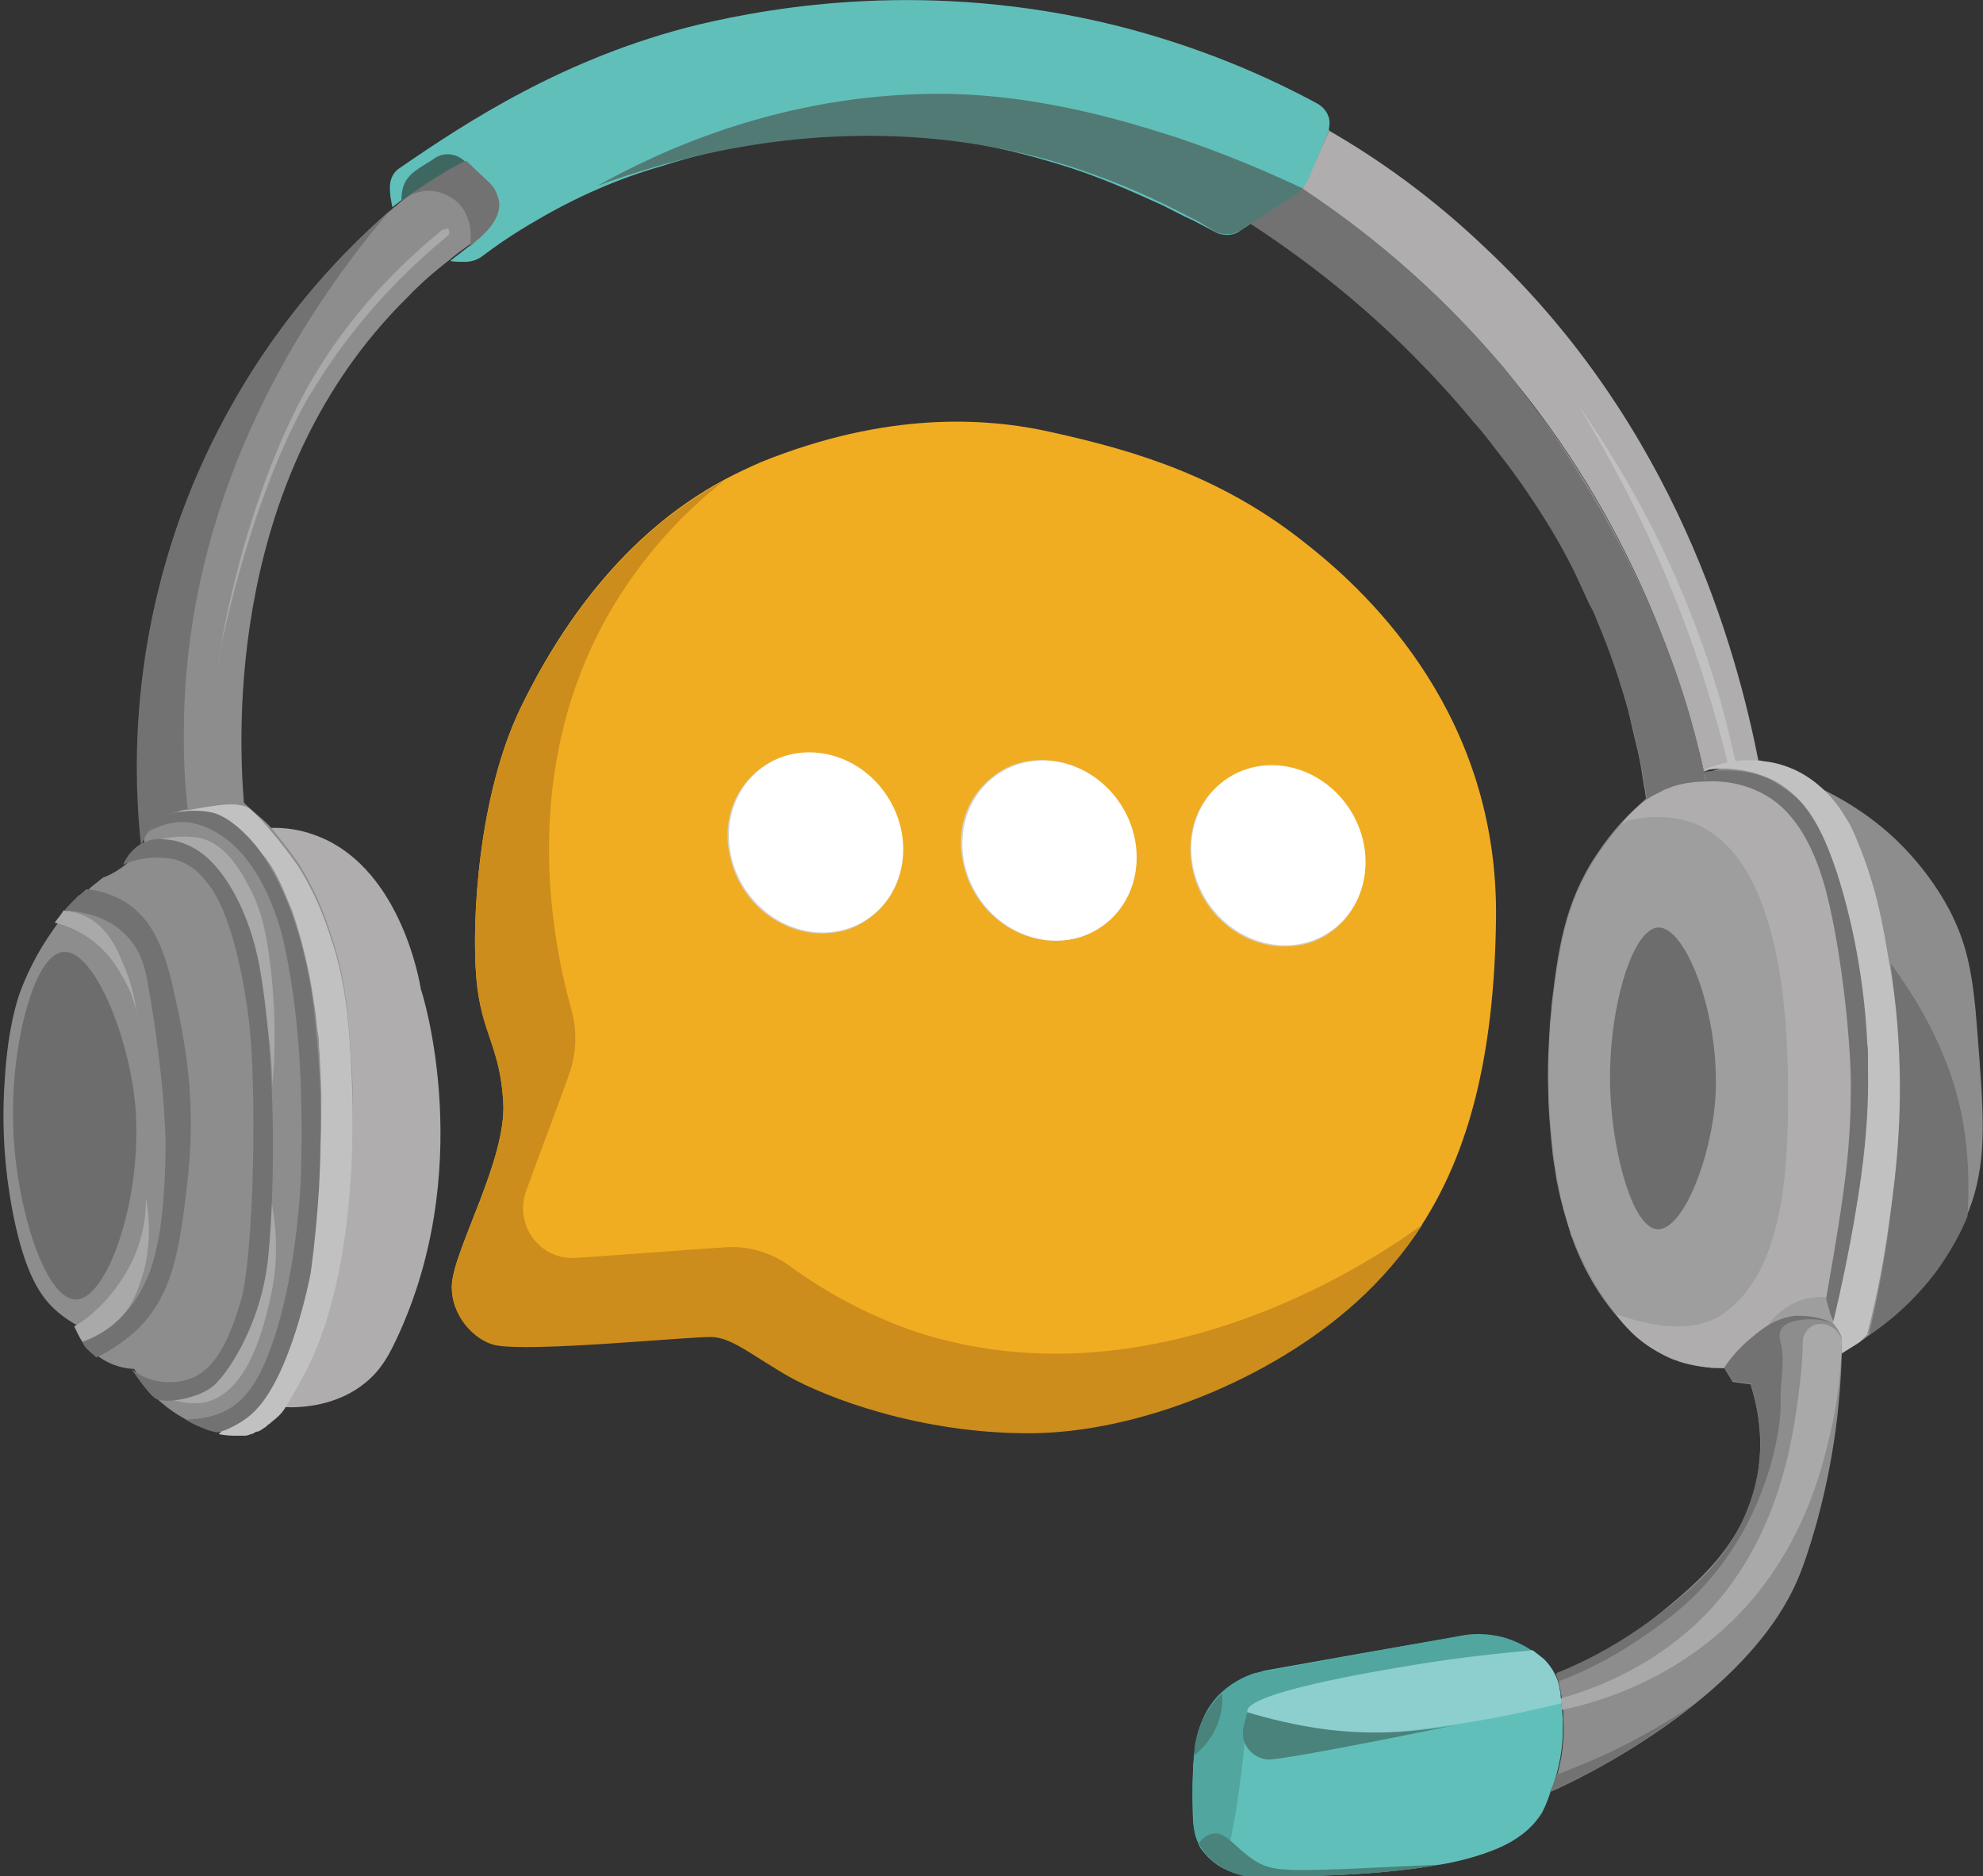 <svg xmlns="http://www.w3.org/2000/svg" xmlns:xlink="http://www.w3.org/1999/xlink" x="0px" y="0px" viewBox="0 0 243.1 230" style="enable-background:new 0 0 243.1 230;" xml:space="preserve"><rect x="0" y="0" width="243.1" height="230" fill="#333333" stroke="none"/><style type="text/css">	.st0{fill:#F1AD21;}	.st1{fill:#D3D3D3;}	.st2{fill:#FFFFFF;}	.st3{fill:#CC8D1C;}	.st4{fill:#AFADAD;}	.st5{fill:#61BFBA;}	.st6{fill:#8D8D8E;}	.st7{fill:#727272;}	.st8{fill:#9E9E9E;}	.st9{fill:#6E6D6D;}	.st10{fill:#C2C1C1;}	.st11{fill:#3E6762;}	.st12{fill:#527A74;}	.st13{fill:#A9A9A9;}	.st14{fill:#51A6A0;}	.st15{fill:#8DCECE;}	.st16{fill:#4A827C;}</style><g id="Calque_1"></g><g id="Calque_2">	<g id="illus_00000069398623019674845410000000499916201600339637_">		<g id="bulle_casque_00000007409281588582576850000015768302069168057530_">			<path class="st0" d="M183.4,112.6c-0.2,17.2-3.5,28.8-9,37.4c-2.4,3.7-5.1,6.8-8.2,9.6c-10.3,9.3-26.6,16-40.1,16     s-24.8-4.4-29.3-6.9c-4.4-2.5-7-4.8-9.5-4.9c-2.5-0.1-22.2,1.9-26.6,1c-2.6-0.6-5.5-3.7-5.3-7.4c0.3-4.4,6.7-15.3,6.3-22.3     c-0.4-7-2.7-8.4-3.3-15.2c-0.6-6.9,0.2-22.3,5.4-33.1c4.7-9.7,12.5-21.3,25-28c1.5-0.8,3-1.5,4.6-2.2c15.2-6.1,27.3-5.5,35.6-3.6     c10.4,2.3,21,5.5,31.3,13.8C168.3,73.1,183.7,88,183.4,112.6z"></path>			<g>				<path class="st1" d="M110.4,101.7c-1.3-6.1-7.1-10.2-12.9-9.3c-2.2,0.3-4,1.4-5.4,2.8c0,0,0,0,0,0c0,0,0,0,0,0c0,0,0,0,0,0      c0,0,0,0,0,0c0,0,0,0,0,0c0,0,0,0,0,0c0,0,0,0,0,0c0,0,0,0,0,0c0,0,0,0,0,0c0,0,0,0,0,0c0,0,0,0,0,0c0,0,0,0,0,0c0,0,0,0,0,0      c0,0,0,0,0,0c0,0,0,0,0,0c0,0,0,0,0,0c0,0,0,0,0,0c0,0,0,0,0,0c0,0,0,0,0,0c0,0,0,0,0,0c0,0,0,0,0,0c0,0,0,0,0,0c0,0,0,0,0,0      c0,0,0,0,0,0c0,0,0,0,0,0c0,0,0,0,0,0c0,0,0,0,0,0c0,0,0,0,0,0c0,0,0,0,0,0c0,0,0,0,0,0c0,0,0,0,0,0c0,0,0,0,0,0c0,0,0,0,0,0      c0,0,0,0,0,0c0,0,0,0,0,0c0,0,0,0,0,0c0,0,0,0,0,0c0,0,0,0,0,0c0,0,0,0,0,0c0,0,0,0,0,0c0,0,0,0,0,0c0,0,0,0,0,0c0,0,0,0,0,0      c0,0,0,0,0,0c0,0,0,0,0,0c0,0,0,0,0,0c0,0,0,0,0,0c0,0,0,0,0,0c0,0,0,0,0,0c0,0,0,0,0,0c0,0,0,0,0,0c0,0,0,0,0,0c0,0,0,0,0,0      c0,0,0,0,0,0c0,0,0,0,0,0c0,0,0,0,0,0c0,0,0,0,0,0c0,0,0,0,0,0c0,0,0,0,0,0c0,0,0,0,0,0c0,0,0,0,0,0c0,0,0,0,0,0c0,0,0,0,0,0      c0,0,0,0,0,0c0,0,0,0,0,0c0,0,0,0,0,0c0,0,0,0,0,0c0,0,0,0,0,0c0,0,0,0,0,0c0,0,0,0,0,0c0,0,0,0,0,0c0,0,0,0,0,0c0,0,0,0,0,0      c0,0,0,0,0,0c0,0,0,0,0,0c0,0,0,0,0,0c0,0,0,0,0,0c0,0,0,0,0,0c0,0,0,0,0,0c0,0,0,0,0,0c0,0,0,0,0,0c0,0,0,0,0,0c0,0,0,0,0,0      c0,0,0,0,0,0c0,0,0,0,0,0c0,0,0,0,0,0c0,0,0,0,0,0c0,0,0,0,0,0c0,0,0,0,0,0c0,0,0,0,0,0c0,0,0,0,0,0c0,0,0,0,0,0c0,0,0,0,0,0      c0,0,0,0,0,0c0,0,0,0,0,0c0,0,0,0,0,0c0,0,0,0,0,0c0,0,0,0,0,0c0,0,0,0,0,0c-2.4,2.4-3.5,6-2.6,9.8c1.3,6.1,7.1,10.2,12.9,9.3      c2.2-0.3,4-1.4,5.4-2.8c0,0,0,0,0,0c0,0,0,0,0,0c0,0,0,0,0,0c0,0,0,0,0,0c0,0,0,0,0,0c0,0,0,0,0,0c0,0,0,0,0,0c0,0,0,0,0,0      c0,0,0,0,0,0c0,0,0,0,0,0c0,0,0,0,0,0c0,0,0,0,0,0c0,0,0,0,0,0c0,0,0,0,0,0c0,0,0,0,0,0c0,0,0,0,0,0c0,0,0,0,0,0c0,0,0,0,0,0      c0,0,0,0,0,0c0,0,0,0,0,0c0,0,0,0,0,0c0,0,0,0,0,0c0,0,0,0,0,0c0,0,0,0,0,0c0,0,0,0,0,0c0,0,0,0,0,0c0,0,0,0,0,0c0,0,0,0,0,0      c0,0,0,0,0,0c0,0,0,0,0,0c0,0,0,0,0,0c0,0,0,0,0,0c0,0,0,0,0,0c0,0,0,0,0,0c0,0,0,0,0,0c0,0,0,0,0,0c0,0,0,0,0,0c0,0,0,0,0,0      c0,0,0,0,0,0c0,0,0,0,0,0c0,0,0,0,0,0c0,0,0,0,0,0c0,0,0,0,0,0c0,0,0,0,0,0c0,0,0,0,0,0c0,0,0,0,0,0c0,0,0,0,0,0c0,0,0,0,0,0      c0,0,0,0,0,0c0,0,0,0,0,0c0,0,0,0,0,0c0,0,0,0,0,0c0,0,0,0,0,0c0,0,0,0,0,0c0,0,0,0,0,0c0,0,0,0,0,0c0,0,0,0,0,0c0,0,0,0,0,0      c0,0,0,0,0,0c0,0,0,0,0,0c0,0,0,0,0,0c0,0,0,0,0,0c0,0,0,0,0,0c0,0,0,0,0,0c0,0,0,0,0,0c0,0,0,0,0,0c0,0,0,0,0,0c0,0,0,0,0,0      c0,0,0,0,0,0c0,0,0,0,0,0c0,0,0,0,0,0c0,0,0,0,0,0c0,0,0,0,0,0c0,0,0,0,0,0c0,0,0,0,0,0c0,0,0,0,0,0c0,0,0,0,0,0c0,0,0,0,0,0      c0,0,0,0,0,0c0,0,0,0,0,0c0,0,0,0,0,0c0,0,0,0,0,0c0,0,0,0,0,0c0,0,0,0,0,0c0,0,0,0,0,0c0,0,0,0,0,0c0,0,0,0,0,0c0,0,0,0,0,0      c0,0,0,0,0,0c0,0,0,0,0,0c0,0,0,0,0,0c0,0,0,0,0,0c0,0,0,0,0,0c0,0,0,0,0,0c0,0,0,0,0,0c0,0,0,0,0,0c0,0,0,0,0,0c0,0,0,0,0,0      c0,0,0,0,0,0C110.2,109.1,111.2,105.5,110.4,101.7z"></path>									<ellipse transform="matrix(0.836 -0.549 0.549 0.836 -40.266 71.809)" class="st2" cx="100" cy="103.3" rx="10.4" ry="11.3"></ellipse>			</g>			<g>				<path class="st1" d="M139,102.6c-1.3-6.1-7.1-10.2-12.9-9.3c-2.2,0.3-4,1.4-5.4,2.8c0,0,0,0,0,0c0,0,0,0,0,0c0,0,0,0,0,0      c0,0,0,0,0,0c0,0,0,0,0,0c0,0,0,0,0,0c0,0,0,0,0,0c0,0,0,0,0,0c0,0,0,0,0,0c0,0,0,0,0,0c0,0,0,0,0,0c0,0,0,0,0,0c0,0,0,0,0,0      c0,0,0,0,0,0c0,0,0,0,0,0c0,0,0,0,0,0c0,0,0,0,0,0c0,0,0,0,0,0c0,0,0,0,0,0c0,0,0,0,0,0c0,0,0,0,0,0c0,0,0,0,0,0c0,0,0,0,0,0      c0,0,0,0,0,0c0,0,0,0,0,0c0,0,0,0,0,0c0,0,0,0,0,0c0,0,0,0,0,0c0,0,0,0,0,0c0,0,0,0,0,0c0,0,0,0,0,0c0,0,0,0,0,0c0,0,0,0,0,0      c0,0,0,0,0,0c0,0,0,0,0,0c0,0,0,0,0,0c0,0,0,0,0,0c0,0,0,0,0,0c0,0,0,0,0,0c0,0,0,0,0,0c0,0,0,0,0,0c0,0,0,0,0,0c0,0,0,0,0,0      c0,0,0,0,0,0c0,0,0,0,0,0c0,0,0,0,0,0c0,0,0,0,0,0c0,0,0,0,0,0c0,0,0,0,0,0c0,0,0,0,0,0c0,0,0,0,0,0c0,0,0,0,0,0c0,0,0,0,0,0      c0,0,0,0,0,0c0,0,0,0,0,0c0,0,0,0,0,0c0,0,0,0,0,0c0,0,0,0,0,0c0,0,0,0,0,0c0,0,0,0,0,0c0,0,0,0,0,0c0,0,0,0,0,0c0,0,0,0,0,0      c0,0,0,0,0,0c0,0,0,0,0,0c0,0,0,0,0,0c0,0,0,0,0,0c0,0,0,0,0,0c0,0,0,0,0,0c0,0,0,0,0,0c0,0,0,0,0,0c0,0,0,0,0,0c0,0,0,0,0,0      c0,0,0,0,0,0c0,0,0,0,0,0c0,0,0,0,0,0c0,0,0,0,0,0c0,0,0,0,0,0c0,0,0,0,0,0c0,0,0,0,0,0c0,0,0,0,0,0c0,0,0,0,0,0c0,0,0,0,0,0      c0,0,0,0,0,0c0,0,0,0,0,0c0,0,0,0,0,0c0,0,0,0,0,0c0,0,0,0,0,0c0,0,0,0,0,0c0,0,0,0,0,0c0,0,0,0,0,0c0,0,0,0,0,0c0,0,0,0,0,0      c0,0,0,0,0,0c0,0,0,0,0,0c0,0,0,0,0,0c0,0,0,0,0,0c0,0,0,0,0,0c0,0,0,0,0,0c-2.4,2.4-3.5,6-2.6,9.8c1.3,6.1,7.1,10.2,12.9,9.3      c2.2-0.3,4-1.4,5.4-2.8c0,0,0,0,0,0c0,0,0,0,0,0c0,0,0,0,0,0c0,0,0,0,0,0c0,0,0,0,0,0c0,0,0,0,0,0c0,0,0,0,0,0c0,0,0,0,0,0      c0,0,0,0,0,0c0,0,0,0,0,0c0,0,0,0,0,0c0,0,0,0,0,0c0,0,0,0,0,0c0,0,0,0,0,0c0,0,0,0,0,0c0,0,0,0,0,0c0,0,0,0,0,0c0,0,0,0,0,0      c0,0,0,0,0,0c0,0,0,0,0,0c0,0,0,0,0,0c0,0,0,0,0,0c0,0,0,0,0,0c0,0,0,0,0,0c0,0,0,0,0,0c0,0,0,0,0,0c0,0,0,0,0,0c0,0,0,0,0,0      c0,0,0,0,0,0c0,0,0,0,0,0c0,0,0,0,0,0c0,0,0,0,0,0c0,0,0,0,0,0c0,0,0,0,0,0c0,0,0,0,0,0c0,0,0,0,0,0c0,0,0,0,0,0c0,0,0,0,0,0      c0,0,0,0,0,0c0,0,0,0,0,0c0,0,0,0,0,0c0,0,0,0,0,0c0,0,0,0,0,0c0,0,0,0,0,0c0,0,0,0,0,0c0,0,0,0,0,0c0,0,0,0,0,0c0,0,0,0,0,0      c0,0,0,0,0,0c0,0,0,0,0,0c0,0,0,0,0,0c0,0,0,0,0,0c0,0,0,0,0,0c0,0,0,0,0,0c0,0,0,0,0,0c0,0,0,0,0,0c0,0,0,0,0,0c0,0,0,0,0,0      c0,0,0,0,0,0c0,0,0,0,0,0c0,0,0,0,0,0c0,0,0,0,0,0c0,0,0,0,0,0c0,0,0,0,0,0c0,0,0,0,0,0c0,0,0,0,0,0c0,0,0,0,0,0c0,0,0,0,0,0      c0,0,0,0,0,0c0,0,0,0,0,0c0,0,0,0,0,0c0,0,0,0,0,0c0,0,0,0,0,0c0,0,0,0,0,0c0,0,0,0,0,0c0,0,0,0,0,0c0,0,0,0,0,0c0,0,0,0,0,0      c0,0,0,0,0,0c0,0,0,0,0,0c0,0,0,0,0,0c0,0,0,0,0,0c0,0,0,0,0,0c0,0,0,0,0,0c0,0,0,0,0,0c0,0,0,0,0,0c0,0,0,0,0,0c0,0,0,0,0,0      c0,0,0,0,0,0c0,0,0,0,0,0c0,0,0,0,0,0c0,0,0,0,0,0c0,0,0,0,0,0c0,0,0,0,0,0c0,0,0,0,0,0c0,0,0,0,0,0c0,0,0,0,0,0c0,0,0,0,0,0      s0,0,0,0C138.8,110.1,139.9,106.4,139,102.6z"></path>									<ellipse transform="matrix(0.836 -0.549 0.549 0.836 -36.108 87.673)" class="st2" cx="128.6" cy="104.3" rx="10.4" ry="11.3"></ellipse>			</g>			<g>				<path class="st1" d="M167.1,103.3c-1.3-6.1-7.1-10.2-12.9-9.3c-2.2,0.3-4,1.4-5.4,2.8c0,0,0,0,0,0c0,0,0,0,0,0c0,0,0,0,0,0      c0,0,0,0,0,0c0,0,0,0,0,0c0,0,0,0,0,0c0,0,0,0,0,0c0,0,0,0,0,0c0,0,0,0,0,0c0,0,0,0,0,0c0,0,0,0,0,0c0,0,0,0,0,0c0,0,0,0,0,0      c0,0,0,0,0,0c0,0,0,0,0,0c0,0,0,0,0,0c0,0,0,0,0,0c0,0,0,0,0,0c0,0,0,0,0,0c0,0,0,0,0,0c0,0,0,0,0,0c0,0,0,0,0,0c0,0,0,0,0,0      c0,0,0,0,0,0c0,0,0,0,0,0c0,0,0,0,0,0c0,0,0,0,0,0c0,0,0,0,0,0c0,0,0,0,0,0c0,0,0,0,0,0c0,0,0,0,0,0c0,0,0,0,0,0c0,0,0,0,0,0      c0,0,0,0,0,0c0,0,0,0,0,0c0,0,0,0,0,0c0,0,0,0,0,0c0,0,0,0,0,0c0,0,0,0,0,0c0,0,0,0,0,0c0,0,0,0,0,0c0,0,0,0,0,0c0,0,0,0,0,0      c0,0,0,0,0,0c0,0,0,0,0,0c0,0,0,0,0,0c0,0,0,0,0,0c0,0,0,0,0,0c0,0,0,0,0,0c0,0,0,0,0,0c0,0,0,0,0,0c0,0,0,0,0,0c0,0,0,0,0,0      c0,0,0,0,0,0c0,0,0,0,0,0c0,0,0,0,0,0c0,0,0,0,0,0c0,0,0,0,0,0c0,0,0,0,0,0c0,0,0,0,0,0c0,0,0,0,0,0c0,0,0,0,0,0c0,0,0,0,0,0      c0,0,0,0,0,0c0,0,0,0,0,0c0,0,0,0,0,0c0,0,0,0,0,0c0,0,0,0,0,0c0,0,0,0,0,0c0,0,0,0,0,0c0,0,0,0,0,0c0,0,0,0,0,0c0,0,0,0,0,0      c0,0,0,0,0,0c0,0,0,0,0,0c0,0,0,0,0,0c0,0,0,0,0,0c0,0,0,0,0,0c0,0,0,0,0,0c0,0,0,0,0,0c0,0,0,0,0,0c0,0,0,0,0,0c0,0,0,0,0,0      c0,0,0,0,0,0c0,0,0,0,0,0c0,0,0,0,0,0c0,0,0,0,0,0c0,0,0,0,0,0c0,0,0,0,0,0c0,0,0,0,0,0c0,0,0,0,0,0c0,0,0,0,0,0c0,0,0,0,0,0      c0,0,0,0,0,0c0,0,0,0,0,0c0,0,0,0,0,0c0,0,0,0,0,0c0,0,0,0,0,0c0,0,0,0,0,0c-2.4,2.4-3.4,6-2.6,9.8c1.3,6.1,7.1,10.2,12.9,9.3      c2.2-0.3,4-1.4,5.4-2.8c0,0,0,0,0,0c0,0,0,0,0,0c0,0,0,0,0,0c0,0,0,0,0,0c0,0,0,0,0,0c0,0,0,0,0,0c0,0,0,0,0,0c0,0,0,0,0,0      c0,0,0,0,0,0c0,0,0,0,0,0c0,0,0,0,0,0c0,0,0,0,0,0c0,0,0,0,0,0c0,0,0,0,0,0c0,0,0,0,0,0c0,0,0,0,0,0c0,0,0,0,0,0c0,0,0,0,0,0      c0,0,0,0,0,0c0,0,0,0,0,0c0,0,0,0,0,0c0,0,0,0,0,0c0,0,0,0,0,0c0,0,0,0,0,0c0,0,0,0,0,0c0,0,0,0,0,0c0,0,0,0,0,0c0,0,0,0,0,0      c0,0,0,0,0,0c0,0,0,0,0,0c0,0,0,0,0,0c0,0,0,0,0,0c0,0,0,0,0,0c0,0,0,0,0,0c0,0,0,0,0,0c0,0,0,0,0,0c0,0,0,0,0,0c0,0,0,0,0,0      c0,0,0,0,0,0c0,0,0,0,0,0c0,0,0,0,0,0c0,0,0,0,0,0c0,0,0,0,0,0c0,0,0,0,0,0c0,0,0,0,0,0c0,0,0,0,0,0c0,0,0,0,0,0c0,0,0,0,0,0      c0,0,0,0,0,0c0,0,0,0,0,0c0,0,0,0,0,0c0,0,0,0,0,0c0,0,0,0,0,0c0,0,0,0,0,0c0,0,0,0,0,0c0,0,0,0,0,0c0,0,0,0,0,0c0,0,0,0,0,0      c0,0,0,0,0,0c0,0,0,0,0,0c0,0,0,0,0,0c0,0,0,0,0,0c0,0,0,0,0,0c0,0,0,0,0,0c0,0,0,0,0,0c0,0,0,0,0,0c0,0,0,0,0,0c0,0,0,0,0,0      c0,0,0,0,0,0c0,0,0,0,0,0c0,0,0,0,0,0c0,0,0,0,0,0c0,0,0,0,0,0c0,0,0,0,0,0c0,0,0,0,0,0c0,0,0,0,0,0c0,0,0,0,0,0c0,0,0,0,0,0      c0,0,0,0,0,0c0,0,0,0,0,0c0,0,0,0,0,0c0,0,0,0,0,0c0,0,0,0,0,0c0,0,0,0,0,0c0,0,0,0,0,0c0,0,0,0,0,0c0,0,0,0,0,0c0,0,0,0,0,0      c0,0,0,0,0,0c0,0,0,0,0,0s0,0,0,0c0,0,0,0,0,0c0,0,0,0,0,0c0,0,0,0,0,0c0,0,0,0,0,0c0,0,0,0,0,0c0,0,0,0,0,0c0,0,0,0,0,0      c0,0,0,0,0,0C166.8,110.7,167.9,107.1,167.1,103.3z"></path>									<ellipse transform="matrix(0.836 -0.549 0.549 0.836 -31.868 103.172)" class="st2" cx="156.7" cy="104.9" rx="10.4" ry="11.3"></ellipse>			</g>			<path class="st3" d="M174.4,150.1c-2.4,3.7-5.1,6.8-8.2,9.6c-10.3,9.3-26.6,16-40.1,16s-24.8-4.4-29.3-6.9     c-4.4-2.5-7-4.8-9.5-4.9c-2.5-0.1-22.2,1.9-26.6,1c-2.6-0.6-5.5-3.7-5.3-7.4c0.3-4.4,6.7-15.3,6.3-22.3c-0.4-7-2.7-8.4-3.3-15.2     c-0.6-6.9,0.2-22.3,5.4-33.1c4.7-9.7,12.5-21.3,25-28c-4.5,3.5-9.9,8.9-14.2,16.4c-10.8,19-7.1,39.2-4.6,48.3     c0.8,2.7,0.7,5.6-0.3,8.3c-1.7,4.7-3.5,9.4-5.2,14.1c-1.5,4.2,1.7,8.5,6.1,8.2c6.1-0.4,12.2-0.9,18.3-1.3     c2.8-0.2,5.5,0.6,7.8,2.2c4.2,3.1,9.5,6.1,15.7,8.2C142.5,173,170.3,153.1,174.4,150.1z"></path>			<path class="st4" d="M159.4,23c1.2-2.3,2.3-4.7,3.5-7c6.1,3.5,12.7,8.2,19.1,14.3c23.5,22,30.9,49.4,33.6,63.1     c0.2,0,0.4,0.1,0.6,0.1c-0.4-0.1-0.8-0.1-1.2-0.1c-2.8-0.1-4.9,0.7-6.1,1.2c-2.6-11.2-8.7-30.7-24.5-49.4     C175.8,34.9,166.7,27.8,159.4,23z"></path>			<path class="st4" d="M48.1,165.2c-1.1,2.2-2.2,3.4-3.3,4.3c-3.4,2.8-7.7,3.1-9.9,3c0.7-1.1,1.7-2.7,2.7-4.8     c1.4-2.8,5-10.8,5.5-27.3c0.1-4,0.1-7.4-0.2-10.9c-0.4-4.8-0.6-8.5-2-13.3c-0.7-2.5-1.8-6.1-4.5-10.2c-1.1-1.8-2.3-3.3-3.5-4.5     c2.3-0.1,4.1,0.3,5.5,0.8c10.5,3.6,13,17.7,13.2,19C51.7,121.4,58.8,143.7,48.1,165.2z"></path>			<path class="st5" d="M191.6,211.8c0,3.4-0.8,6.1-1.5,7.8c-0.2,0.6-0.5,1.5-1,2.5c-2,3.4-5.8,4.7-8,5.4c-1.3,0.4-2.8,0.8-4.7,1.1     h-0.1c-5.4,1-13.1,1.5-22.3,1.4c-1.7,0-3.5-0.5-4.9-1.5c-0.7-0.5-1.3-1.1-1.8-1.8c-0.2-0.2-0.3-0.5-0.4-0.8     c-0.7-1.5-0.7-3.1-0.7-5.8c0-3.8,0-8.9,3-12c1.5-1.6,3.5-2.5,3.5-2.5c0.9-0.4,1.7-0.6,2.3-0.8c7.8-1.4,15.6-2.8,23.4-4.1     c1-0.2,4.4-0.9,8,0.9c0.1,0,0.1,0.1,0.2,0.1c0.3,0.1,0.6,0.3,0.8,0.5c2.3,1.4,3.6,3.9,4,6.6c0.1,0.6,0.1,1.2,0.2,1.8     C191.6,211,191.6,211.4,191.6,211.8z"></path>			<path class="st6" d="M241.7,147.5c-0.2,0.4-0.3,0.9-0.5,1.3c0,0,0,0,0,0c-2.6,6.7-7.4,11.4-11.3,14.3v0c-0.1,0.1-0.3,0.2-0.4,0.3     c0,0-0.1,0-0.1,0.1c-0.5,0.3-0.9,0.7-1.4,1c-0.8,0.5-1.5,1-2.2,1.4c-0.1,2.7-0.3,6.5-1,11c-1.2,7.8-3.3,14-4.2,16.2     c-6.1,15.2-27.6,25.3-30.4,26.5c0.7-1.7,1.5-4.4,1.5-7.8c0-2.8-0.4-5-0.9-6.6c6-2.3,10.3-5.4,12.9-7.6c4.4-3.6,9.9-8.2,11.6-15.9     c1.1-5.1,0.1-9.5-0.7-12c-0.7-0.1-1.5-0.2-2.2-0.3c-0.3-0.6-0.7-1.1-1-1.7c-0.3,0-0.8,0-1.3,0c-0.2,0-0.4,0-0.7-0.1     c-0.4,0-0.8-0.1-1.3-0.2c-0.2,0-0.4-0.1-0.7-0.1c-0.5-0.1-1-0.2-1.6-0.4c-0.2-0.1-0.4-0.2-0.6-0.2c-1.5-0.6-4.2-2-7.2-5.6     c-2.5-3-4.2-6.3-5.3-9.4c-0.1-0.2-0.2-0.4-0.2-0.6c-0.3-1-0.6-2-0.9-3c0,0,0-0.1,0-0.1c-0.1-0.4-0.2-0.7-0.3-1.1     c-0.1-0.4-0.2-0.9-0.3-1.4c-0.2-0.8-0.3-1.6-0.4-2.3c-0.2-1-0.3-2.1-0.4-3.1c-0.2-2.2-0.4-4.3-0.4-6.3c-0.1-2.5,0-4.6,0.1-6.4     c0-0.6,0.1-1.3,0.1-1.9c0.1-1.1,0.2-1.8,0.2-2.3c0.8-6.5,1.5-12.4,5.5-18.4c1-1.5,2-2.8,3-3.9c1.1-1.2,2.2-2.2,3.1-3     c-0.1-0.4-0.1-0.8-0.2-1.3c-0.1-0.3-0.1-0.7-0.2-1.1c-0.2-1.5-0.5-3-0.9-4.6c-0.3-1.3-0.6-2.5-0.9-3.9c-0.8-2.9-1.7-5.7-2.7-8.3     c-0.4-1-0.8-2-1.2-3c-0.2-0.6-0.5-1.2-0.8-1.7c-0.6-1.3-1.2-2.6-1.8-3.9c-0.2-0.5-0.5-1-0.7-1.4c-1.7-3.2-3.5-6-5.2-8.6     c-0.8-1.2-1.7-2.4-2.5-3.5c-1.1-1.5-2.2-2.9-3.2-4.1c-0.3-0.3-0.5-0.6-0.8-0.9c-0.2-0.2-0.3-0.4-0.5-0.6     c-0.2-0.2-0.4-0.4-0.6-0.7c-0.6-0.6-1.1-1.2-1.5-1.8c-0.8-0.9-1.8-2-2.8-3.1c0-0.1-0.1-0.1-0.2-0.2c-4.8-5.2-11.9-12.1-21.9-18.1     c0,0,0,0,0,0c-5.5-3.3-11.8-6.3-19.1-8.5c-3.6-1.1-27.4-8-53.7,0.2c-4.7,1.5-9.4,3.4-14.1,5.9c-2.6,1.4-6.3,3.4-10.4,6.5     c-0.2,0.2-0.4,0.3-0.6,0.5c-1.8,1.4-3.6,2.9-5.4,4.8c-22,21.7-20.7,53.2-20,61.9l0,0c1,1,2.1,1.8,3.1,2.8l0,0     c1.1,1.3,2.3,2.8,3.5,4.5c2.6,4.1,3.7,7.7,4.5,10.2c1.4,4.8,1.7,8.5,2,13.3c0.3,3.5,0.3,6.9,0.2,10.9     c-0.5,16.5-4.1,24.5-5.5,27.3c-1,2-2,3.7-2.7,4.8c-0.4,0.6-0.8,1-1.2,1.4c-0.2,0.2-0.5,0.4-0.7,0.6c-0.2,0.1-0.4,0.3-0.5,0.4     c-0.1,0.1-0.2,0.1-0.3,0.2c-0.1,0.1-0.2,0.1-0.3,0.2c-0.2,0.1-0.3,0.2-0.5,0.2c0,0,0,0,0,0c-0.1,0-0.3,0.1-0.4,0.2     c-0.2,0.1-0.4,0.1-0.6,0.2c-0.2,0.1-0.5,0.1-0.7,0.1c-0.2,0-0.3,0-0.5,0c-0.2,0-0.3,0-0.5,0c-0.6,0-1.3-0.1-1.9-0.2h0     c-0.9-0.2-1.8-0.5-2.6-0.8c-0.2-0.1-0.3-0.2-0.5-0.2c-2-0.9-3.5-2.1-3.8-2.4c-0.3-0.2-0.6-0.5-0.8-0.7c0,0,0,0,0,0     c-0.3-0.3-0.6-0.6-0.8-0.8c-0.1-0.1-0.2-0.2-0.2-0.3c-0.8-0.9-1.3-1.7-1.7-2.4c0,0,0-0.1-0.1-0.1c0,0,0,0,0,0     c-0.7,0-2.5-0.2-4.3-1.5c-0.3-0.3-0.7-0.6-1.1-1c-0.3-0.3-0.5-0.6-0.6-0.8c0,0,0,0,0-0.1c-0.5-0.8-0.8-1.5-0.9-1.9     c-0.7-0.4-1.7-1-2.8-2c-1.6-1.5-3.6-4.1-5.1-11.7c-0.5-2.6-1.6-8.7-1-16.7c0.4-6.2,1.5-9.4,1.8-10.3c1.3-3.6,3-6.2,3.9-7.5     c0.3-0.4,0.6-0.9,0.9-1.3c0.4-0.5,0.8-1,1.2-1.5c0.4-0.4,0.8-0.8,1.2-1.2c0.3-0.3,0.5-0.5,0.8-0.8c0.3-0.2,0.5-0.5,0.7-0.7     c0.5-0.4,1-0.8,1.5-1.2c0.8-0.3,1.8-0.8,2.9-1.7c1-0.8,1.7-1.7,2.2-2.3c0-0.1,0-0.1,0-0.2c-0.2-1.9-0.3-4.5-0.3-7.7     c0-4.8,0.1-17.2,4.8-31.5c0.1-0.4,0.3-0.8,0.4-1.3c1-3,2.3-6,3.7-9.1c5.7-11.7,13.2-20.4,19.9-26.5c0.7-0.6,1.3-1.2,1.9-1.7l0,0     c0,0,0,0,0.1-0.1c0.1-0.1,0.3-0.2,0.4-0.3c0.3-0.3,0.6-0.5,0.9-0.8c2.7-2.2,5.2-4,7.2-5.4c1.5-1,2.7-1.8,3.6-2.3     C89.3-1.1,119.5,3.3,129.3,4.9c5.7,0.9,18.9,3.2,33.7,11.1c-1.1,2.4-2.2,4.8-3.3,7.2c0.2,0.2,0.5,0.3,0.7,0.5     c0.2,0.2,0.5,0.3,0.7,0.5c0.3,0.2,0.5,0.4,0.8,0.5c0.1,0.1,0.3,0.2,0.4,0.3c0.1,0.1,0.1,0.1,0.2,0.2c0.5,0.3,0.9,0.7,1.4,1     c0,0,0,0,0,0c0.3,0.2,0.6,0.4,0.9,0.7c0.3,0.2,0.7,0.5,1.1,0.8c0.2,0.2,0.5,0.4,0.7,0.5c0.4,0.3,0.8,0.6,1.1,0.9     c0.2,0.2,0.4,0.3,0.6,0.5c0.4,0.3,0.9,0.7,1.3,1.1c0.1,0.1,0.2,0.2,0.3,0.2c0,0,0.1,0.1,0.1,0.1c0.5,0.4,1,0.8,1.4,1.2     c0,0,0.1,0.1,0.1,0.1c0.5,0.4,0.9,0.8,1.4,1.2c0,0,0,0.1,0.1,0.1c0,0,0.1,0.1,0.1,0.1c0.5,0.4,0.9,0.8,1.4,1.3     c0,0,0.1,0.1,0.1,0.1c0.2,0.2,0.3,0.3,0.5,0.5c0.3,0.3,0.6,0.6,0.9,0.8c0.4,0.4,0.8,0.8,1.2,1.2c0.2,0.2,0.5,0.4,0.7,0.7     c0.2,0.2,0.3,0.3,0.4,0.4c0.3,0.3,0.6,0.6,0.9,0.9c0.1,0.1,0.2,0.3,0.4,0.4c0.3,0.3,0.6,0.6,0.9,0.9c0.3,0.3,0.5,0.5,0.7,0.8     c0,0,0,0,0.1,0.1c0.4,0.4,0.8,0.8,1.1,1.2c0.4,0.4,0.7,0.8,1.1,1.2c0.3,0.4,0.7,0.8,1,1.2c0,0,0.2,0.3,0.6,0.8     c0.2,0.2,0.4,0.4,0.6,0.7c8.2,10,13.6,20.2,17.3,29.2c0.1,0.2,0.1,0.3,0.2,0.5c0.4,0.9,0.7,1.8,1,2.6c0.4,1,0.7,2,1.1,3     c1,2.9,1.8,5.6,2.5,8.1c0.4,1.6,0.8,3.2,1.2,4.6c0.7-0.3,1.7-0.7,3-1c0.9-0.2,1.9-0.3,3.1-0.3c0.4,0,0.9,0,1.2,0.1     c1,0.2,2,0.4,3.2,0.9c1.5,0.6,2.8,1.5,3.8,2.4c-0.1-0.2-0.3-0.4-0.4-0.5c0,0,0,0,0,0c2.5,1.2,6.2,3.2,9.8,6.7     c4.3,4.2,6.4,8.5,6.8,9.4c1.6,3.4,2.4,6.8,2.9,13.8C243.2,136.6,243.6,141.8,241.7,147.5z"></path>			<path class="st4" d="M198.8,101c2.4,0,5.9,0.3,9.3,2.3c8.1,5,8.8,16.7,9.5,28.5c0.6,9.6,0.8,14.4-2.4,19.3     c-5.1,7.9-14.6,9.6-17.1,10c0.8,1.1,2.5,3.3,5.5,4.8c3.3,1.8,6.4,1.8,7.8,1.8c0.4-0.6,4.9-6.9,10.7-6.3c0.8,0.1,1.7,0.3,2.6,0.8     c1-6.3,1.5-11.5,1.8-15.1c0.9-11,1-17.3-1-34.7c-0.4-3.6-2.1-11-5.9-14.1c-2.6-2.1-5.6-2.5-6.9-2.7c-1.5-0.2-6.3-0.7-10.8,2.4     C200.4,99.1,199.4,100.2,198.8,101z"></path>			<path class="st5" d="M162.9,16l-2.4,5.7c-0.2,0.5-0.5,1-0.9,1.5c-0.3,0.4-0.8,0.8-1.2,1c-1.7,1.1-3.5,2.2-5.2,3.3     c-0.4,0.3-0.8,0.5-1.2,0.8c-0.2,0.2-0.5,0.3-0.8,0.4c-0.8,0.2-1.6,0.1-2.3-0.3c-0.6-0.3-1.3-0.7-2.1-1.1     c-0.2-0.1-0.5-0.3-0.8-0.4c-1.1-0.5-2.2-1.1-3.4-1.7c-2.5-1.1-6.2-2.9-11-4.5c-0.1,0-0.2-0.1-0.3-0.1c-5-1.6-11-3.2-17.9-3.8     c-3.7-0.4-17-1.4-32.4,3.6C76.1,21.8,70.9,24,65.8,27c-2.8,1.6-5.1,3.2-6.8,4.5c-0.6,0.4-1.3,0.6-2,0.6c-0.6,0-1.2,0-1.8-0.1     c0.2-0.2,0.4-0.3,0.6-0.5c0.7-0.5,1.4-1.1,2.2-1.7c1.5-1.2,1.9-3.4,0.8-5c-0.5-0.8-1.2-1.6-2-2.3c-1.3-1.2-3.3-1.3-4.7-0.2     l-4,3.1v0c-0.2-1.2-0.3-1.2-0.3-2.5c0-0.9,0.4-1.8,1.2-2.3C57,15.1,69.2,7,85.7,3c9.3-2.2,28.3-5.5,51,0.1     c10.4,2.6,18.7,6.3,24.8,9.6c0.9,0.5,1.5,1.4,1.5,2.4L162.9,16z"></path>			<path class="st7" d="M209.2,95.8c-1,0-2.5,0.1-4.1,0.6c-0.2,0.1-0.3,0.1-0.5,0.2c-0.3,0.1-0.6,0.2-0.9,0.4     c-0.4,0.2-0.8,0.4-1.2,0.6c-0.2,0.1-0.4,0.2-0.6,0.4c-0.1-0.4-0.1-0.8-0.2-1.3c-0.9-5.5-2.6-12.8-6-20.8     c-0.2-0.6-0.5-1.2-0.8-1.7c-0.6-1.3-1.2-2.6-1.8-3.9c-1.9-3.9-4-7.2-5.9-10c-0.8-1.2-1.7-2.4-2.5-3.5c-1.2-1.5-2.2-2.9-3.2-4.1     c-0.3-0.3-0.5-0.6-0.8-0.9c-0.2-0.2-0.3-0.4-0.5-0.6c-1.4-1.7-3.1-3.6-5-5.6c0-0.1-0.1-0.1-0.2-0.2c-5.3-5.6-12.5-12-21.9-18.1     c0,0,0,0,0,0c1.1-0.6,2.2-1.3,3.3-2.1c1.1-0.7,2.1-1.5,3.1-2.2c11.7,7.7,19.7,16,24.8,22c0,0,19.1,22.6,24.5,49.4     c0.1,0.3,0.2,0.7,0.2,1C209.2,95.6,209.2,95.7,209.2,95.8z"></path>			<path class="st7" d="M23,99.2c-0.5-4.5-0.6-9.4-0.3-14.6c1.7-27.7,16.1-48.2,25.1-58.8c-6.2,5.4-18.4,17.6-25.6,37.3     c-6.3,17.4-5.8,32.6-4.9,40.6c0.2-0.6,0.8-2.1,2.4-3.2C21,99.5,22.3,99.3,23,99.2z"></path>			<path class="st7" d="M209.2,95.8c1.7-0.1,4.4,0.1,7.1,1.6c1,0.6,5.2,2.7,7.6,12c2,7.8,3,18.9,3,23.5c0,7.5-0.6,12.5-3,26.1     c-0.2,1.1,0.6,2.1,0.9,3.2c4.3-15.2,4.6-25.1,4.3-32.8c-0.3-8.1-1-13.1-2.7-20.3c-1.4-6-3.9-10.3-8.8-13.2     c-2.9-1.8-6.9-1.5-8.6-1.3C209,95,209.1,95.4,209.2,95.8z"></path>			<path class="st8" d="M224.7,162.2c-0.3-1.1-0.6-2.1-0.9-3.2c-0.7,0-2.6-0.1-4.5,1.1c-1.6,0.9-2.5,2.2-2.9,2.8     c0.6-0.4,2.2-1.5,4.5-1.5C222.7,161.3,224,161.9,224.7,162.2z"></path>			<path class="st8" d="M219.2,134.8c0,10.2-1,21-7.6,26c-4.2,3.2-10.2,1.4-13.5,0.3c-1.6-2-3.7-5.2-5.3-9.4c-0.6-1.5-1.4-4-2.1-8.5     c-1.5-9.9-0.6-17.9-0.4-19.9c0.8-6.5,1.5-12.4,5.5-18.4c1-1.5,2-2.8,3-3.9c0.2-0.1,0.5-0.2,0.7-0.4c2.2-0.5,5.1-0.8,8.1,0.3     C219.2,105.4,219.2,128,219.2,134.8z"></path>			<path class="st9" d="M203.3,113.7c3.4-0.1,7.6,10.8,7,20.8c-0.5,7.6-4,16.3-7.1,16.2c-3.1-0.2-5.3-9.2-5.7-15.4     C196.7,125.5,199.8,113.8,203.3,113.7z"></path>			<path class="st7" d="M231.8,118.1c0.5,4.6,0.9,9.6,0.9,15.1c0,11.8-1.6,22.2-3.6,30.5c2.3-1.5,5.5-4.1,8.4-8     c1.7-2.4,2.9-4.6,3.7-6.6c0.2-3.1,0.2-7-0.5-11.3C239.1,128.6,234.5,121.9,231.8,118.1z"></path>			<path class="st10" d="M228,164.5c-0.7,0.5-1.5,0.9-2.2,1.4c0-0.2,0-0.5,0-0.9c0-0.5,0-0.4,0-0.6c0-0.7-0.3-1.1-0.5-1.4     c-0.1-0.2-0.3-0.5-0.6-0.8v0c0,0,0,0,0,0c2.2-9.1,3.5-17.4,3.9-21.7c0.1-1.2,0.5-4.7,0.4-9.5c0-0.5,0-1,0-1.6c0-0.5,0-1-0.1-1.5     c0-0.1,0-0.2,0-0.3c-0.3-5.8-1.3-13.1-3.7-20.6c-1.3-3.9-2.7-7-4.9-9.2c-0.8-0.8-1.7-1.5-2.8-2.1c-1.4-0.7-2.8-1.1-4.1-1.3     c-0.3,0-0.5-0.1-0.8-0.1c-1.5-0.2-2.8,0-3.8,0.1c1.2-0.5,3.3-1.3,6.1-1.2c0.4,0,0.9,0,1.2,0.1c2.1,0.2,3.5,0.9,4,1.1     c2.7,1.3,4.3,3.2,5,4.1c0.5,0.6,0.9,1.3,1.4,2.1c0.2,0.3,0.4,0.7,0.5,0.9h0c3.1,6.8,3.9,12.4,4.6,16.5c0.5,2.6,0.8,5.1,1,7.6     c0.8,10-0.1,17.8-0.9,23.4c-0.5,3.8-1.3,8.8-2.8,14.6L228,164.5z"></path>			<path class="st11" d="M53,19.6C53,19.6,53,19.6,53,19.6c1.2-1,2.9-0.9,4,0.2c1.1,1.1,2.1,2.1,3.2,3.2c1.1,1.1,1.2,2.7,0.3,3.9     c-0.6,0.8-1.2,1.6-1.8,2.4c0.6-3.1-0.6-6-2.4-6.8c-2.2-1-5.2,0.9-6,1.4c-0.5,0.3-0.8,0.6-1.1,0.8c0-1.8,0.5-2.6,1-3.1     C50.4,21.3,51,20.8,53,19.6z"></path>			<path class="st7" d="M49.1,24.7c0,0,1.3-1.2,3.2-1.3c1.8-0.1,3.1,0.9,3.3,1c1.7,1.2,2.4,3.5,2,5.8c0.2-0.1,0.4-0.3,0.7-0.6     c1.1-0.9,3.1-2.7,2.9-4.8c-0.1-0.6-0.3-1.1-0.5-1.5c-0.4-0.7-0.9-1.1-2.4-2.5c-0.5-0.5-0.9-0.9-1.2-1.1c-0.6,0.3-1.6,0.8-2.6,1.4     C51.1,23.2,49.1,24.7,49.1,24.7z"></path>			<path class="st12" d="M159.7,23.1c-0.3,0.4-0.8,0.8-1.2,1c-1.7,1.1-3.5,2.2-5.2,3.3c-0.4,0.3-0.8,0.5-1.2,0.8     c-0.2,0.2-0.5,0.3-0.8,0.4c-0.2,0.1-0.4,0.1-0.6,0.1c-0.7,0.1-1.3-0.1-1.9-0.4c-0.6-0.4-1.2-0.7-1.8-1.1     c-0.2-0.1-0.5-0.3-0.8-0.4c-4.1-2.2-8.9-4.4-14.4-6.2c-0.1,0-0.2-0.1-0.3-0.1c-0.9-0.3-1.7-0.5-2.6-0.8     c-19.3-5.4-36.6-2.6-47.7,0.5c-3.2,0.9-5.9,1.8-8,2.6c7.7-4.3,22.6-11.3,41.9-11.3c12.6,0,23.9,3.7,29,5.3     C150.4,18.9,155.9,21.3,159.7,23.1z"></path>			<path class="st13" d="M54.2,28.2c-8.6,7-13.5,14-16.4,19.1c-8.4,15-11.1,33.9-11,33.9c0,0-0.1-0.5,0.7-3.8     c4.5-19.7,10.5-29,10.5-29c3-5,8.2-12.4,16.9-19.5c0.3-0.3,0.2-0.7,0-0.9C54.7,28.1,54.5,28.1,54.2,28.2z"></path>			<path class="st10" d="M211.8,93.6c-0.6-2.7-1.4-5.4-2.2-8.1c-4.2-14-10.1-25.9-16.1-35.8c6.2,8.8,12.6,20.3,16.9,34.5     c1,3.2,1.7,6.3,2.4,9.3C212.4,93.5,212.1,93.6,211.8,93.6z"></path>			<path class="st10" d="M43.2,140.4c-0.5,16.5-4.1,24.5-5.5,27.3c-1,2-2,3.7-2.7,4.8c-0.2,0.4-0.6,0.9-1.2,1.4     c-0.2,0.2-0.4,0.3-0.6,0.5c0,0-0.1,0.1-0.1,0.1c-0.2,0.1-0.4,0.3-0.5,0.4c-0.1,0.1-0.2,0.1-0.3,0.2c-0.1,0.1-0.2,0.1-0.3,0.2     c-0.2,0.1-0.3,0.2-0.5,0.2c0,0,0,0,0,0c-0.1,0-0.3,0.1-0.4,0.2c-0.2,0.1-0.4,0.1-0.6,0.2c-0.2,0.1-0.5,0.1-0.7,0.1     c-0.2,0-0.3,0-0.5,0c-0.1,0-0.2,0-0.3,0h-0.2c-0.8,0-1.5-0.1-2-0.2c0,0,0,0,0,0c1.5-1.4,3.6-3.6,5.5-6.6c3.1-4.8,4-9.1,5.3-15.1     c0.4-2.1,1.8-9.2,1.8-18.9c0-1.8-0.1-3.7-0.2-5.7c0,0,0-0.1,0-0.1c0-0.4-0.1-0.8-0.1-1.3c0-0.1,0-0.2,0-0.3c0-0.5-0.1-1-0.2-1.6     c-0.1-1.1-0.2-2.1-0.4-3.2c-0.6-4.4-1.6-8.2-2.7-11.4c-0.1-0.2-0.2-0.5-0.3-0.7c-0.8-2-1.6-3.8-2.5-5.1c-0.2-0.2-0.3-0.5-0.5-0.7     c-0.2-0.2-0.3-0.4-0.5-0.6c-2.4-2.9-5.1-4.1-5.1-4.1c-0.5-0.3-1.2-0.5-2-0.7c-1.6-0.3-3-0.1-3.8,0.1c0.3-0.1,0.7-0.3,1.2-0.4     c0.3-0.1,0.5-0.1,0.7-0.1c0,0,0.1,0,0.1,0c2.2-0.4,3.1-0.5,3.1-0.5c0.6-0.1,1.4-0.2,2.3-0.2c0.5,0,0.9,0.1,1.4,0.2l0,0     c0.4,0.1,0.7,0.3,1,0.6c0.7,0.6,1.4,1.4,2.1,2.2l0,0c1.1,1.3,2.3,2.8,3.5,4.5c2.6,4.1,3.7,7.7,4.5,10.2c1.4,4.8,1.7,8.5,2,13.3     C43.2,133,43.3,136.4,43.2,140.4z"></path>			<path class="st7" d="M20.6,99.9c0.9-0.4,1.6-0.4,2.5-0.5c0,0,1.5-0.1,2.9,0.2c2.9,0.7,5.7,4.5,5.7,4.5c3.3,4.6,4.9,9.9,5.8,13.9     c0.9,3.9,1.1,6.8,1.4,10.1c0.2,1.8,0.7,8.5,0.2,17.7c-0.2,3.1-0.5,6.5-1,10.2c0,0-2.4,13-7.2,17.3c-1.1,1-2.4,1.6-2.4,1.6     c-0.7,0.4-1.4,0.6-1.9,0.7c-0.6-0.1-1.2-0.3-1.9-0.6c-0.8-0.3-1.5-0.7-2-1c1.2,0,3.3-0.1,5.4-1.3c1.8-1.1,2.9-2.7,3.8-4.4     c4.6-9.4,5-24.4,5-24.4c0.3-12-0.4-20-1.9-27.4c-0.3-1.6-1.9-9-6.7-13.2c-2.6-2.2-4.8-2.4-5.2-2.5c-2.2-0.2-3.9,0.6-4.8,1.1     C18.6,101.4,19.4,100.4,20.6,99.9z"></path>			<path class="st13" d="M17.3,103.5c1.9,0.3,4.8,1,7.4,3c4,3,5.2,7.4,6.8,13.3c0.9,3.2,1.8,7.7,1.9,13.3c0.5-6,0.2-10.8-0.2-14.3     c-0.6-5.2-1.4-7.6-2.4-9.6c-1-1.9-3-5.9-6.5-6.5c-1.1-0.2-2.8-0.2-4.3,0.1C18.8,103,17.9,103.3,17.3,103.5z"></path>			<path class="st13" d="M21.2,171.6c1.4-0.4,3.4-1.1,5.2-2.7c1.3-1.2,3-3.2,5.2-13c0.5-2.1,1.1-5,1.7-8.5c1,5.3,0.4,9.5-0.2,11.9     c-0.7,3-2.5,11.3-7.9,12.6C23.6,172.2,22.1,171.9,21.2,171.6z"></path>			<path class="st7" d="M15.1,106c0.2-0.5,0.8-1.7,2.1-2.5c1.2-0.7,2.3-0.7,3-0.6c2.1,0.1,3.7,1.1,4.4,1.6c3,2.1,6,7.4,7.2,13.9     c2.1,11.7,1.9,27.4,1.1,35.5c-0.8,8.6-5.3,15-7,16.2c-2.1,1.5-6,2-6.9,1.3c-0.9-0.6-2.9-3.6-2.9-3.6s2.5,2.4,6.6,1.4     c4.1-1,5.7-6.2,6.7-9.3c1.8-5.4,2.1-27.2,1.1-34.9c-0.8-6.4-2.4-13.2-4.8-16.4c-0.9-1.2-1.6-1.9-2.4-2.4c-1.2-0.8-2.4-1-2.9-1     C18,104.9,16,105.6,15.1,106z"></path>			<path class="st7" d="M10.6,109c1.2,0.1,3,0.5,4.8,1.6c3.3,2.1,4.7,5.7,5.8,10.4c1.5,6.7,3,13.9,1.7,24.6     c-0.9,7.5-1.7,13.3-6.3,17.6c-1.8,1.6-3.5,2.6-4.8,3.2c-0.3-0.3-0.7-0.6-1.1-1c-0.3-0.3-0.5-0.6-0.6-0.9c0.7-0.3,1.8-0.7,2.9-1.5     c2.6-1.8,3.9-4,4.4-5c1.9-3.4,2.8-8.7,2.9-17.3c0,0,0.1-7.2-2.2-20.3c-0.3-1.6-0.8-4-2.8-5.9c-2.4-2.4-5.8-2.8-7.4-2.9     c0.5-0.6,1.1-1.2,1.7-1.8C10,109.6,10.3,109.2,10.6,109z"></path>			<path class="st13" d="M6.7,113.1c1.3,0.3,3.2,1,5,2.5c1.8,1.5,2.7,3,3.3,4.1c1.1,1.8,1.6,3.5,1.8,4.7c-0.3-2.4-0.9-4.3-1.4-5.5     c-0.9-2.3-2.1-5.3-5-6.6c-1-0.5-2-0.6-2.6-0.7C7.5,112.1,7.1,112.6,6.7,113.1z"></path>			<path class="st13" d="M9.1,162.6c0.9-0.5,2-1.3,3.2-2.5c0.8-0.8,2.6-2.7,4-5.7c1.4-3.1,1.6-5.8,1.6-7.5c0.4,2.3,0.7,5.9-0.5,9.7     c-0.5,1.4-1,3.2-2.6,4.9c-1.7,1.8-3.7,2.6-4.7,3C9.7,163.9,9.4,163.2,9.1,162.6z"></path>			<path class="st9" d="M7.8,116.7c3.6-0.3,8,10,8.8,19c0.9,11.1-3.4,23.6-7.3,23.6c-3.9,0-7.6-12.1-7.7-22.1     C1.4,128.3,4.1,116.9,7.8,116.7z"></path>			<path class="st7" d="M191.1,206.1c2.7-1,6.3-2.7,10.1-5.3c2.5-1.7,6.3-4.3,9.7-8.8c6.1-8,7.5-17.1,7.4-20.3     c-0.1-2.4,0.6-4.8,0-7.1c-0.1-0.3-0.3-1.1,0.1-1.7c0.5-0.8,1.6-1,2.4-1.1c0.8-0.1,2.2-0.2,3.9,0.4c-2.1-1-3.9-0.9-4.7-0.9     c-2.3,0.3-3.9,1.5-5.3,2.7c-1.6,1.3-2.6,2.6-3.3,3.6c0.3,0.6,0.7,1.1,1,1.7c0.7,0.1,1.5,0.2,2.2,0.3c0.5,1.6,1.2,4.1,1.2,7.2     c0,0.8,0,4.2-1.5,8c-2.6,7-7.9,10.8-12.3,14.1c-2.5,1.8-6.2,4.2-11.2,6.2C190.8,205.5,190.9,205.8,191.1,206.1z"></path>			<path class="st13" d="M191.3,208.2c8.7-2.4,14.1-6.8,16.7-9.2c10.6-10,12-24.1,12.7-29.8c0.2-1.8,0.3-3.3,0.3-4.6     c0-1.3,1-2.4,2.3-2.3c0,0,0,0,0,0c1.1,0,2.2,0.9,2.5,2c-0.1,2.8-0.3,6.7-1.4,11.3c-1,4.4-3.1,12.8-9.6,20.5     c-8.2,9.6-18.9,12.6-23.3,13.5C191.4,209.2,191.4,208.7,191.3,208.2z"></path>			<path class="st7" d="M190.7,217.6c2.2-0.8,4.5-1.8,6.9-2.9c3.9-1.9,7.3-3.9,10.2-5.9c-2.7,2.1-5.9,4.4-9.6,6.6     c-2.9,1.7-5.7,3.1-8.2,4.3c0.1-0.3,0.3-0.6,0.4-0.9C190.6,218.3,190.7,217.9,190.7,217.6z"></path>			<path class="st14" d="M152.9,209.9c-0.3,3.8-0.7,7.9-1.4,12.2c-0.4,2.4-0.9,4.7-1.4,7c-0.6-0.3-1.9-1.1-2.8-2.5     c-0.2-0.3-0.6-0.9-0.8-1.8c-0.1-0.5-0.2-1-0.2-1.4c0-0.8-0.1-2-0.1-3.4c0-3.2,0.2-4.8,0.2-4.9c0,0,0,0,0,0c0.1-1,0.4-4.4,2.8-7.1     c1.6-1.7,3.4-2.5,4.6-2.9c8.5-1.5,16.9-3.1,25.4-4.6c1-0.2,3-0.4,5.4,0.3c1.9,0.6,3.2,1.5,4,2.1     C176.7,205.3,164.8,207.6,152.9,209.9z"></path>			<path class="st15" d="M191.4,208.8c-6.5,1.6-11.9,2.5-15.9,3c-5.8,0.8-8.5,0.8-10.8,0.7c-4.1-0.2-11.7-1.1-11.8-2.7     c-0.1-2.3,15.6-4.9,20.4-5.7c6.1-1,11.2-1.5,14.6-1.8c0.4,0.3,0.9,0.7,1.4,1.1c0,0,0,0,0,0c1,1,1.7,2.3,1.9,3.6     c0,0.1,0,0.2,0.1,0.4C191.3,208,191.4,208.4,191.4,208.8z"></path>			<path class="st16" d="M152.9,209.9c2.7,0.8,5.9,1.6,9.6,2.1c6.4,0.8,11.8,0.2,15.8-0.5c-16.6,3.4-21.9,4.2-22.8,4.2     c0,0-0.1,0-0.1,0c-2.1-0.2-3.5-2.2-2.9-4.2L152.9,209.9z"></path>			<path class="st16" d="M146.4,215.2c0.6-0.5,2-1.7,2.8-3.7c0.7-1.7,0.7-3.1,0.6-3.9c-0.7,0.6-1.6,1.7-2.4,3.3     C146.6,212.6,146.4,214.2,146.4,215.2z"></path>			<path class="st16" d="M176.4,228.6c-5.7,1-13.9,1.6-23.8,1.4c-1.1-0.2-3.6-1-5.2-3.3c-0.2-0.2-0.3-0.5-0.4-0.8     c0.4-0.5,1-1,1.6-1.1c1.7-0.4,2.8,1.8,5.4,3.4c1.9,1.1,3.5,1.2,11.2,0.9C169.7,228.9,173.5,228.7,176.4,228.6z"></path>		</g>	</g></g></svg>